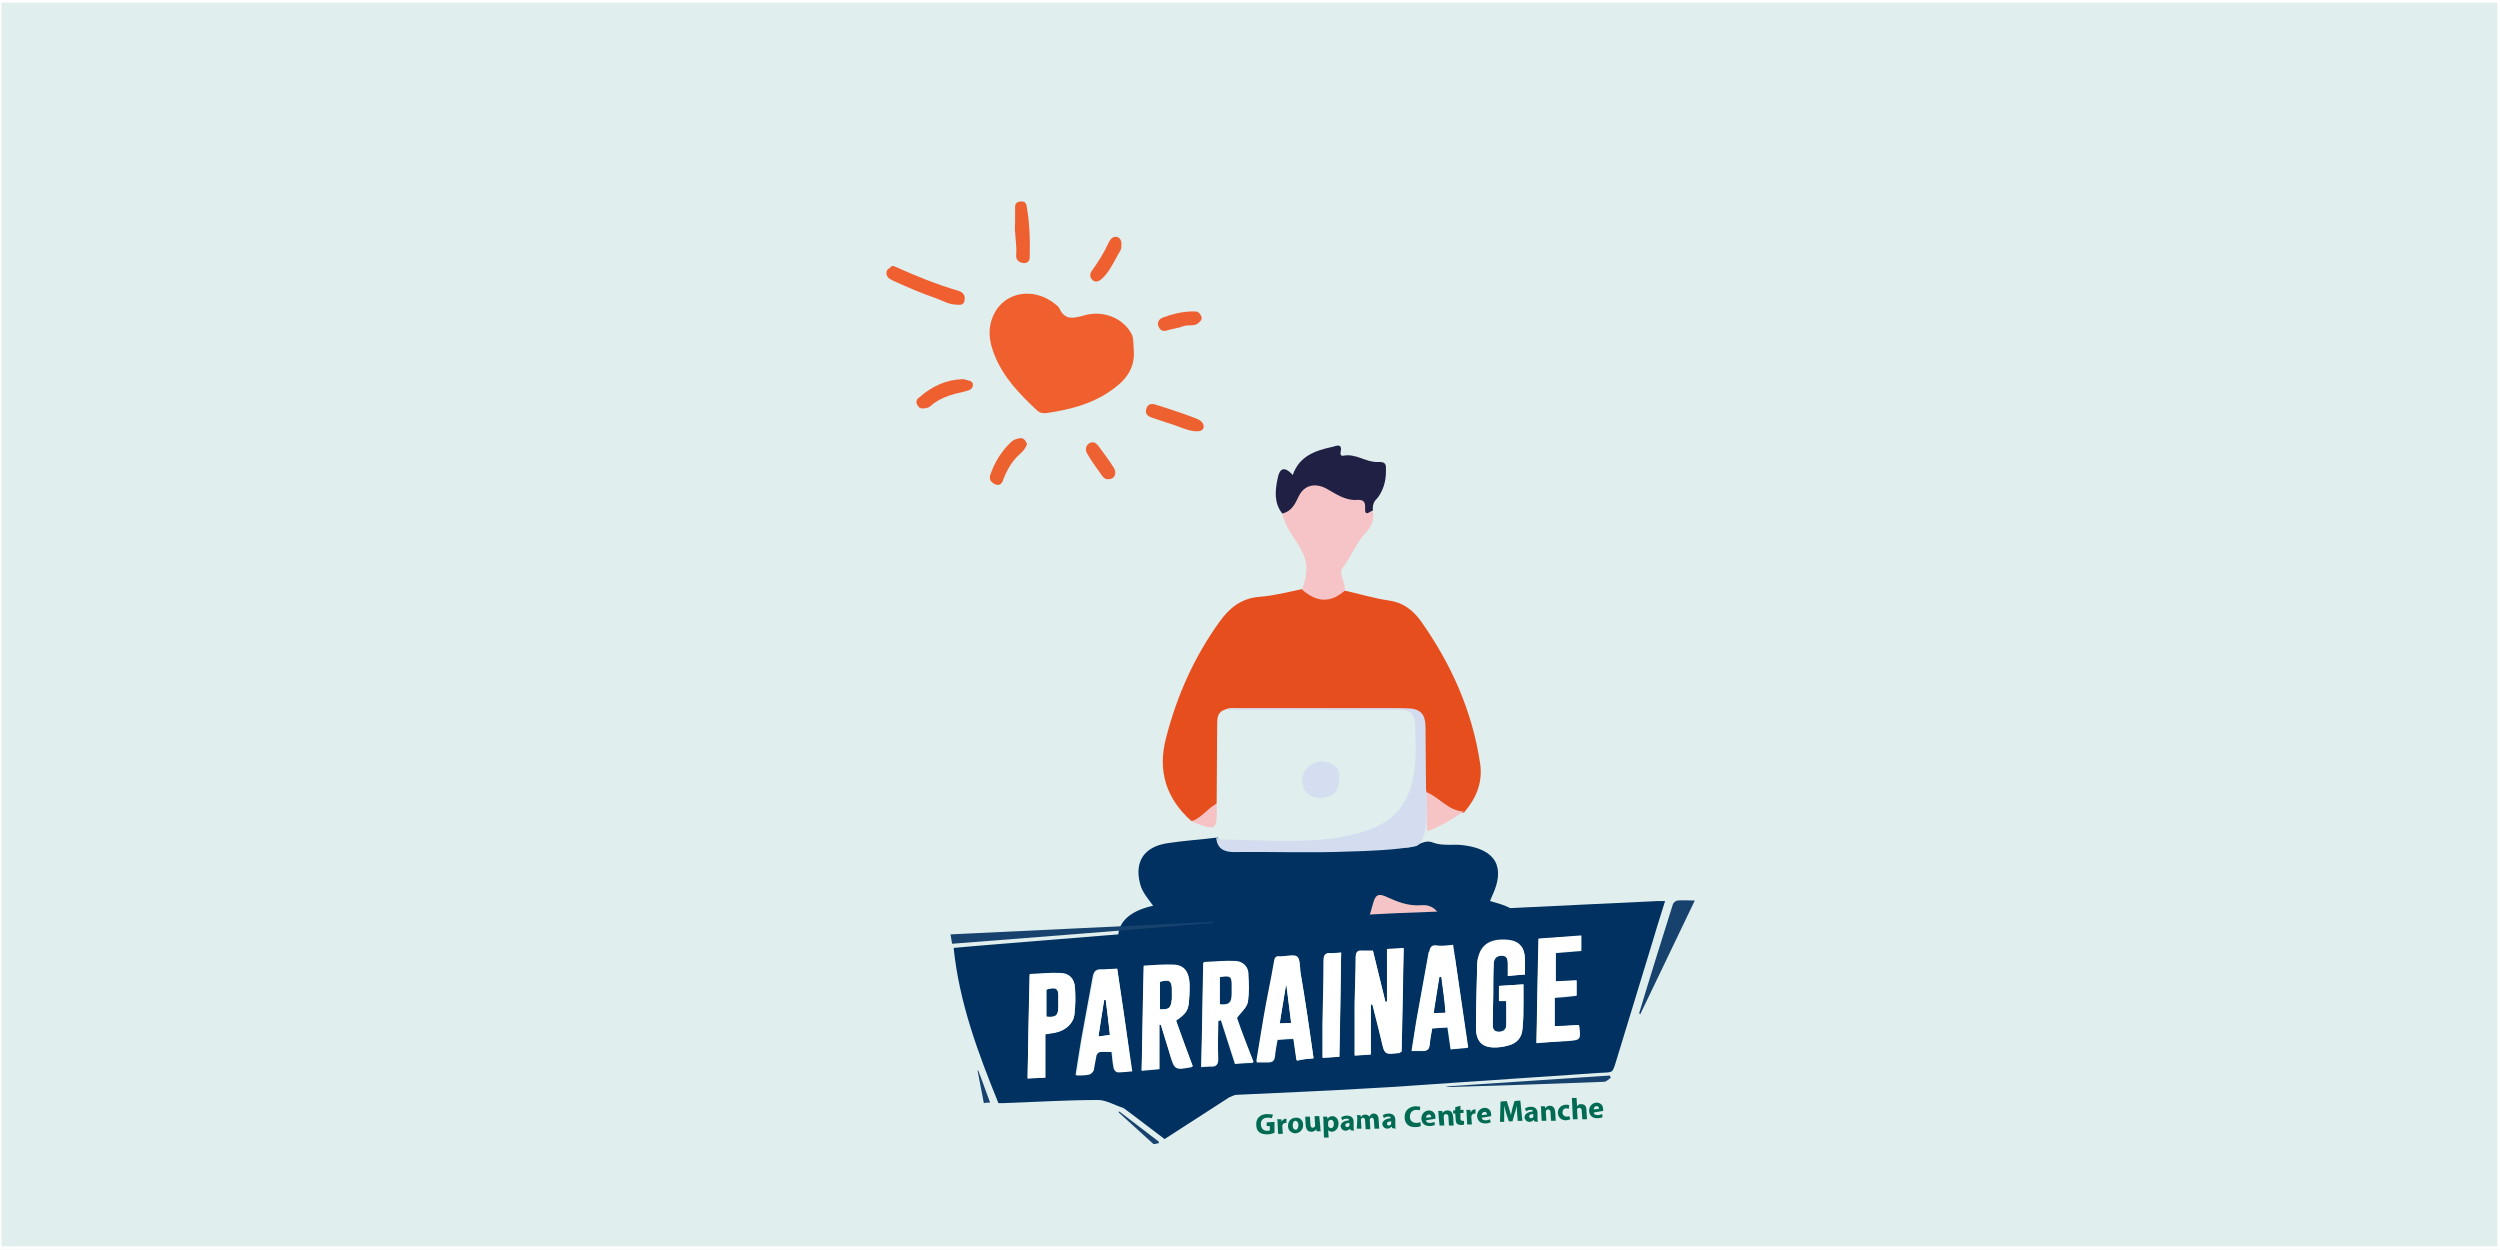 <svg xmlns="http://www.w3.org/2000/svg" xml:space="preserve" id="Calque_1" x="0" y="0" version="1.1" viewBox="0 0 480 240"><rect x="0" y="0" width="480" height="240" fill="#808080" stroke="none"/><style>.st3{fill:#ee602f}.st10{fill:#003160}.st20{fill:#16426d}.st21{fill:#fff}.st22{fill:#006a53}</style><path d="M-.2 0H480v239.8H-.2z" style="opacity:.95;fill:#e5f4f4;stroke:#fff;stroke-miterlimit:10"/><path d="M217.7 67.5c.2 3.8-2.2 6.1-5 7.9-3.5 2.3-7.6 3.3-11.7 3.9-.8.1-1.4 0-2-.6-3.2-3-6.3-6.2-8-10.4-.8-2-1.3-4-.8-6.2 1.4-5.8 7.7-7.4 12.3-3.8.3.3.8.6.9.9 1 2.2 2.5 2 4.6 1.4 3.9-1.2 7.9.6 9.4 3.8.3 1 .2 2 .3 3.1" style="fill:#ef602e"/><path d="M183.8 58.5c-1.7 0-2.8-.8-4-1.2-2.9-1-5.7-2.2-8.5-3.5-.6-.3-1.1-.6-1.1-1.4 0-.7.5-.8.8-1.1.3-.4.7-.2 1.1 0 3.8 1.7 7.7 3.3 11.8 4.5.8.2 1.5.8 1.3 1.7 0 1-.8 1.1-1.4 1" style="fill:#ef5f30"/><path d="M194.9 42.8v-3c0-.6.2-1 .9-1.1.7-.1 1.2.1 1.3.8.6 3.3.7 6.6.6 10 0 .7-.6 1.1-1.2 1-.8-.1-1.4-.5-1.4-1.4.2-2.3-.4-4.4-.2-6.3" class="st3"/><path d="M229.4 82.8c-1.8-.2-3.4-1.1-5.2-1.6-1-.3-2-.7-3-1-.9-.3-1.4-.8-1.1-1.7.2-.9 1-1.1 1.8-.8 2.6.8 5.3 1.7 7.9 2.7.7.3 1.4.8 1.3 1.7-.3.8-1 .7-1.7.7" style="fill:#ed6030"/><path d="M177.4 78.4c-.6.1-1-.1-1.3-.7-.3-.6-.1-1.1.4-1.4 2.4-2.1 5.1-3.4 8.3-3.5.5 0 .8.2 1.3.3.5.1.7.4.7.8s-.2.8-.7 1c-.9.3-1.8.5-2.7.7-1.8.5-3.5 1.2-4.9 2.5-.4.2-.7.3-1.1.3" style="fill:#ee6030"/><path d="M197.2 85.3c-.3.7-.7 1.3-1.3 1.8-1.5 1.3-2.5 3-3.2 4.8-.2.7-.6 1.5-1.6 1.1-.9-.4-1.3-1.1-.9-2 .8-2.3 2.1-4.4 3.9-6.1.4-.4.9-.6 1.4-.7 1-.3 1.4.3 1.7 1.1" style="fill:#ed612f"/><path d="M215.3 47.1c.1.7-.3 1.2-.6 1.7-.9 1.6-1.7 3.4-3.1 4.7-.6.5-1.2.8-1.8.3-.6-.5-.6-1.3-.1-1.9 1.2-1.7 2.3-3.4 3.2-5.4.3-.6.8-1.2 1.6-1 .6.2.9.8.8 1.6" class="st3"/><path d="M228.6 59.8h1c.6.1.9.5 1.1 1.1.1.6-.3.8-.7 1.2-.8.6-1.8.2-2.7.5-1 .4-2.1.5-3.1.8-.8.3-1.4.1-1.7-.6-.4-.7-.1-1.5.7-1.8 1.8-.7 3.5-1.1 5.4-1.2" style="fill:#ee6031"/><path d="M212.9 92c-.6.1-1.1-.3-1.4-.8-.9-1.3-1.9-2.6-2.7-4-.4-.6-.5-1.4.2-2 .7-.5 1.3-.3 1.8.3 1.1 1.5 2.2 2.9 3.1 4.4.6 1.1 0 2.1-1 2.1" style="fill:#ed6132"/><path d="M258.2 113.4c2.8.6 5.6 1.5 8.5 1.9 2.7.4 4.5 1.8 6 3.8 5.9 8.3 10 17.4 11.5 27.6.5 3.6-.8 6.6-3.1 9.3-3.7.4-5.8-1.7-7.7-4.5-.5-3.4-.1-6.9-.3-10.3-.1-4.2-1.1-5.2-5.3-5.2h-29.6c-1 0-2-.2-2.9.2-1.6.5-1.6 1.7-1.6 3 0 5-.1 10-.1 15-1.2 1.8-2.5 3.5-4.9 3.4-4.8-4.3-6.5-9.6-4.8-16 2.1-8.1 5.4-15.5 10.3-22.3 1.9-2.6 4.1-4.4 7.5-4.7 2.8-.2 5.5-.9 8.3-1.5 2.7 1.3 5.5 1.5 8.2.3" style="fill:#e74e1d"/><path d="M263.7 182c-5 .8-10.1 1-15.1 1.3-1.2.1-2.3 0-3-1.2-4.7-.5-9.4-.7-14.4-2.5.6 1.6 1.7 1.6 2.5 2.1.4.4.8.8.6 1.4-4.6 1-9.3 1.8-14 1.3-3.7-.4-5.4-1.7-5.6-4-.2-2.7 1.4-4.7 4.6-5.9.6-.2 1.2-.4 2.1-.6-1-1.4-2.1-2.6-2.5-4.2-1.1-4.2.7-7.1 5.2-7.8 3.2-.5 6.5-.7 9.7-1.1.8 1.5 2.2 1.8 3.7 1.8 10.9.1 21.9 0 32.8.1 1.7 0 3.1-1.7 4.9-.9 1.9.7 4 .2 5.9.5 6.1.8 8 4.2 5.4 9.7-.1.3-.3.6-.4 1 2 .6 3.9 1 5.4 2.5 2.7 2.8 1.9 6.6-1.8 7.6-4.8 1.4-9.7.6-14.5-.2-1.8-.3-3.7-.3-5.3-1.4.9-1 2.2-.6 3.3-.9 1.7-.4 3.1-1.2 2.9-3.3-.1-2-1.5-3-3.3-2.9-2.2 0-4.1-.5-6-1.4-1.6-.7-2.4-.1-2.7 1.5-.3 1.1-.5 2.3-1 3.4-1 1.6-1.1 3 .6 4.1" class="st10"/><path d="M258.2 113.4c-2.7 2.4-5.4 2.3-8.2-.2.8-2.4 1.4-4.5 0-7.3-1.2-2.5-3.4-4.6-3.8-7.5 1-1.6 2.2-3 3.3-4.4 1.4-1.8 3.4-1.9 5.4-.9 1.9 1 3.8 2.1 6 2.2 1.7.1 1.6 2 2.7 2.7.2 1.6 0 2.8-1.4 4.3-1.8 1.9-2.7 4.5-4.4 6.7-.9 1.1.6 2.9.4 4.4" style="fill:#f6c4c6"/><path d="M271.7 162.5c-3.9.7-8.9.9-12.9 1-7.3.3-14.5 0-21.8.1-2.1 0-3.3-.7-3.5-2.8.3.1.7.4 1 .4 9.2 0 18.5 1.2 27.5-1.6 6.4-2 9.1-6.2 9.7-12.9.2-2.4.1-4.9 0-7.3 0-2.1-.8-3.2-3.3-3.1-11.1.1-22.1 0-33.2 0 .5-.1 1-.3 1.5-.3h33.4c2.5 0 3.6 1 3.6 3.6 0 4 .1 7.9.1 11.9.1.3 1 10.4-2.1 11" style="fill:#d4ddf0"/><path d="M263.6 98c-.6.2-1.6 1.3-1.5-.4.1-1.6-.6-1.7-1.9-1.6-2 0-3.6-1.1-5.2-2-2.3-1.4-4.6-1-5.7 1.4-.7 1.5-1.4 2.8-3.1 3.2-1.6-2-1.4-4.4-.9-6.7.3-1.7 1.1-2.7 2.9-.7 1.3-3.7 4.4-4.7 7.6-5.4.6-.1 2-.9 1.6 1-.1.3 0 .8.5.7 2.4-.5 4.4 1.3 6.6 1.2 1.8-.1 1.6.7 1.6 1.8 0 1.9-.5 3.6-1.6 5.1-.8.7-1 1.5-.9 2.4" style="fill:#1f2043"/><path d="M263.7 182c-2.4-.4-2.7-1.6-1.7-3.7.8-1.6 1.2-3.4 1.7-5.1.4-1.3.9-1.7 2.3-1.1 2.2 1 4.3 1.9 6.9 1.7 2.2-.2 3.7 1.3 3.9 3.7.2 2.4-1.3 3.4-3.3 3.8-1.2.3-2.5.2-3.8.3-2-.3-4 .1-6 .4" style="fill:#f5c4c6"/><path d="M257.1 149.5c0 2.6-1.2 3.6-3.6 3.7-2.3 0-3.3-1.3-3.5-3.3-.2-1.8 2.1-4 3.9-3.7 2.1.2 3.5 1.2 3.2 3.3" style="fill:#d5def1"/><path d="M274 159.6c0-2.5 0-5-.1-7.5 2.5 1 4.2 3.6 7.1 3.7-2.2 1.5-4.4 2.9-7 3.8" style="fill:#f6c4c5"/><path d="M233.7 182.1c-.6-.2-1.2-.3-1.8-.5-1.2-.4-2.4-1.3-1.9-2.5.4-1 1.6 0 2.4.2 4.3 1.3 8.8 1.7 13.2 2.8-2.7.2-5.4-.5-8 .5-1.3-.7-2.7.4-3.9-.5" style="fill:#eec1c4"/><path d="M228.7 157.7c2-.6 3.1-2.5 4.9-3.4.1 5.3.1 5.3-4.9 3.4" style="fill:#f6c2c3"/><path d="M233.7 182.1c1.3.1 2.7-.6 3.9.4-1.1.2-2.2.3-3.3.5-.3-.3-.5-.6-.6-.9" style="fill:#4a6586"/><path d="M223.6 218.7c-2.7-2-5.2-4-7.8-5.9-.1 0-.1-.1-.2-.1-1.6-.5-3.2-1.5-4.8-1.5-6.1 0-12.1.4-18.2.6h-.9c-3.9-9.6-7.5-19.2-8.6-29.8 1.4-.1 3-.3 4.5-.4 9.4-.8 18.9-1.5 28.3-2.3 7.2-.6 14.4-1.1 21.6-1.7 7.4-.6 14.9-1.3 22.3-1.8 5.6-.4 11.3-.6 16.9-.8 9.7-.5 19.4-.9 29-1.4 4.2-.2 8.5-.4 12.7-.6h1.3c-1 3.1-1.9 6.1-2.8 9.1-2.2 7.1-4.3 14.2-6.5 21.3-.9 2.9-.6 2.4-3.4 2.6-8.9.6-17.7 1.2-26.6 1.8-6.1.4-12.3.9-18.4 1.2-8.2.5-16.4.8-24.5 1.2-.5 0-1 .3-1.5.5-4 2.6-8.2 5.3-12.4 8m45.5-16.8c.1-6.5.2-13.1.4-19.8-1.1.1-2 .1-3.2.2v10.1h-.3c-.8-3.3-1.6-6.6-2.4-9.8h-2c-1-.1-1.3.3-1.3 1.3 0 3-.1 5.9-.2 8.9v9.9c.9-.1 1.9-.1 3.1-.2v-9.6h.3c.6 2.3 1.1 4.5 1.7 6.8.7 2.8.6 2.8 3.5 2.5.1-.1.2-.2.4-.3m-35.2-5.9c.2 0 .3 0 .5-.1l2.7 8.4c1.2-.1 2.3-.2 3.5-.2-1.1-3-2.2-6-3.2-8.5.8-1.2 1.9-2 2.1-3 .3-1.8.2-3.7.1-5.6-.1-1.3-1.1-2.3-2.4-2.3-2-.1-4.1.1-6.2.2-.1 6.8-.2 13.3-.4 20 .7 0 1.2-.1 1.7-.1 1.2.1 1.6-.3 1.5-1.5 0-2.6.1-4.9.1-7.3m-4.9 8.7c-1.1-2.9-2.2-5.9-3.2-8.7 2-1.4 2.4-2 2.5-4 .1-1 .1-2 .1-3-.1-2.3-1-3.6-3-3.7-1.9-.1-3.8.1-5.8.2-.1 6.8-.2 13.4-.4 20.1 1.2-.1 2.2-.2 3.4-.3v-8.5h.3c.6 1.9 1.2 3.7 1.7 5.6.9 3.1 1 3.1 4.2 2.5 0-.1 0-.1.2-.2m63.8-17.6v-2.9c-.1-2.5-1.2-3.6-3.7-3.8-3.6-.2-5.4 1.5-5.5 5.1v.8c-.1 3.7-.2 7.4-.2 11.1 0 2.3 1.1 3.6 3.2 3.7 1 .1 2.1-.1 3.1-.4 1.5-.4 2.5-1.5 2.6-3 .2-1.7.2-3.4.2-5.2V189c-1.6.1-3.1.2-4.7.3v2.9h1.4v4.6c0 1-.7 1.3-1.6 1.3-1-.1-1-.8-1-1.5 0-1.9.1-3.8.1-5.6 0-2 0-4.1.1-6.1 0-1 .6-1.5 1.6-1.4.9 0 1.1.7 1.1 1.4v2.5c1.1-.2 2.1-.2 3.3-.3m-13.8-5.7c-1.2.1-2.3.3-3.3.2-1 0-1.2.4-1.4 1.2-.8 4.4-1.6 8.8-2.4 13.3l-.9 5.7h2.3c.7 0 1-.3 1.1-1 .1-1.1.4-2.2.5-3.3 1-.1 2-.2 3-.2l.6 4.2c1.1-.1 2.1-.2 3.3-.3-.9-6.7-1.9-13.2-2.8-19.8m-26.8 21.8c-.8-5.7-1.6-11.2-2.5-16.6-.1-1-.1-2.4-.6-2.8-.7-.5-2-.1-3 0h-.3c-.8-.1-1 .3-1.1 1-.6 3.6-1.4 7.1-2 10.7-.5 2.8-.9 5.7-1.4 8.5h2.2c.8 0 1.2-.3 1.3-1.1.1-1.1.3-2.1.5-3.2 1.1-.1 2-.2 3.1-.2.2 1.4.4 2.7.6 4.2 1-.3 2-.4 3.2-.5M214.5 186c-1.2.1-2.2.2-3.2.1-1 0-1.3.5-1.5 1.4-.7 4-1.5 8-2.2 12-.4 2.3-.7 4.5-1.1 6.9 1-.1 1.8-.1 2.5-.2.3-.1.7-.5.8-.8.2-.9.3-1.8.5-2.7.1-.3.5-.7.7-.8.8-.1 1.6 0 2.4 0 .1 1.1.2 2.2.4 3.2.1.3.4.7.6.7.9 0 1.7-.1 2.8-.2-.7-6.6-1.7-13-2.7-19.6m-13.8 20.9v-8.4c.7-.1 1.3-.2 1.9-.3 2-.4 3.6-1.7 3.7-3.6.2-1.6.2-3.3.1-5-.1-1.7-1.1-2.8-2.8-2.8-1.9-.1-3.8.1-5.9.2-.1 6.7-.3 13.3-.4 20 1.2 0 2.2-.1 3.4-.1m102.4-10.1c-1.6.1-3.1.2-4.6.3v-5.5c1.5-.1 2.8-.2 4.2-.4v-2.9c-1.4.1-2.7.1-4 .2V183c1.7-.1 3.3-.3 4.9-.4v-2.9c-2.7.2-5.4.4-8.2.6-.1 6.7-.2 13.3-.4 20 2.1-.2 4-.3 5.9-.4 2.6-.2 2.6-.2 2.3-2.8 0-.1-.1-.2-.1-.3m-45.6-13.9c-.8 0-1.3.1-1.9.1-1.1-.1-1.4.4-1.4 1.5 0 4-.1 8-.2 12v6.6c1.1-.1 2.1-.1 3.2-.2.1-6.7.2-13.2.3-20" class="st10"/><path d="M182.8 181.2c-.1-.6-.2-1.1-.3-1.8 16.9-.8 33.7-1.6 50.4-2.4v.2c-16.6 1.4-33.3 2.7-50.1 4M314.7 194.6c2.1-7 4.3-14 6.5-21 .1-.3.6-.7.9-.7 1-.1 2.1 0 3.3 0l-10.5 21.9c0-.2-.1-.2-.2-.2M309.3 206.9c-.4.3-.9.8-1.3.8-9.8.4-19.5.7-29.3 1-.4 0-.8 0-1.1-.1l31.5-2.1c0 .2.1.3.2.4M214.9 213.4c2.5 1.9 5 3.8 7.6 5.8v.3c-.4 0-.9.3-1.1.1l-6.6-6c0-.1 0-.2.1-.2M187.8 205.5c.8 2 1.5 4.1 2.3 6.2-.4 0-.8 0-1.2.1-.4-2.1-.8-4.1-1.2-6.2 0-.1.1-.1.1-.1" class="st20"/><path d="M234.2 187.6c2-.4 2.3-.1 2.3 1.6v1.6c0 1.7-.6 2.2-2.3 2zM222.7 193.8v-5.3c1.8-.5 2.3-.2 2.3 1.5v1.8c-.2 1.8-.5 2-2.3 2M276.7 187.6c.3 2.2.6 4.4.8 6.8-.8 0-1.4.1-2.2.1.4-2.4.7-4.6 1.1-6.9zM247 189.2c.3 2.3.6 4.7.9 7.2-.8 0-1.5.1-2.2.1.4-2.5.8-4.9 1.2-7.3zM212.3 192c.3 2.2.6 4.4.8 6.7-.7.1-1.3.2-2.2.3.4-2.5.7-4.8 1.1-7zM200.9 195.2V190c1.9-.6 2.4-.2 2.3 1.6v1.7c0 1.7-.5 2.1-2.3 1.9" class="st10"/><path d="M269.1 201.9c-.2.1-.3.2-.4.2-2.9.4-2.9.4-3.5-2.5-.5-2.3-1.1-4.5-1.7-6.8h-.3v9.6c-1.2.1-2.2.2-3.1.2v-9.9c0-3 .2-5.9.2-8.9 0-1 .3-1.4 1.3-1.3h2c.8 3.2 1.6 6.5 2.4 9.8h.3v-10.1c1.1-.1 2.1-.1 3.2-.2-.1 6.8-.2 13.4-.4 19.9M233.9 196c0 2.4-.1 4.8 0 7.1.1 1.3-.4 1.6-1.5 1.5-.5 0-1.1 0-1.7.1.1-6.7.2-13.2.4-20 2.1-.1 4.2-.3 6.2-.2 1.3.1 2.3 1 2.4 2.3.1 1.9.2 3.8-.1 5.6-.2 1-1.3 1.9-2.1 3 .9 2.6 2 5.5 3.2 8.5-1.3.1-2.4.2-3.5.2l-2.7-8.4c-.3.2-.4.3-.6.3m.3-8.4v5.3c1.8.2 2.3-.3 2.3-2v-1.6c.1-1.8-.3-2.1-2.3-1.7M229 204.7c-.1.1-.2.1-.2.1-3.2.6-3.2.6-4.2-2.5-.6-1.9-1.2-3.7-1.7-5.6h-.3v8.5c-1.2.1-2.2.2-3.4.3.1-6.7.2-13.3.4-20.1 2-.1 3.9-.3 5.8-.2 2 .1 2.9 1.4 3 3.7 0 1 0 2-.1 3-.1 2-.5 2.6-2.5 4 1 2.9 2.1 5.8 3.2 8.8m-6.3-10.9c1.8.1 2.1-.2 2.3-2V190c0-1.7-.5-2-2.3-1.5zM292.8 187.1c-1.1.1-2.1.2-3.3.3v-2.5c0-.8-.2-1.4-1.1-1.4-1 0-1.5.5-1.6 1.4-.1 2-.1 4.1-.1 6.1 0 1.9-.1 3.8-.1 5.6 0 .7.1 1.4 1 1.5.9.1 1.6-.3 1.6-1.3.1-1.5 0-3.1 0-4.6h-1.4v-2.9c1.6-.1 3.1-.2 4.7-.3v3.5c0 1.7 0 3.5-.2 5.2-.2 1.6-1.1 2.6-2.6 3-1 .3-2 .4-3.1.4-2.2-.1-3.2-1.3-3.2-3.7 0-3.7.1-7.4.2-11.1v-.8c.1-3.6 1.9-5.3 5.5-5.1 2.5.1 3.6 1.3 3.7 3.8zM279 181.4c1 6.6 1.9 13.1 2.9 19.7-1.2.1-2.2.2-3.3.3-.2-1.4-.4-2.7-.6-4.2-1 .1-2 .2-3 .2-.2 1.1-.4 2.2-.5 3.3-.1.7-.4 1-1.1 1h-2.3l.9-5.7c.8-4.4 1.6-8.8 2.4-13.3.2-.8.4-1.3 1.4-1.2.9.2 2 0 3.2-.1m-2.3 6.2h-.3c-.4 2.2-.7 4.5-1.1 6.9.8 0 1.4-.1 2.2-.1-.2-2.4-.5-4.6-.8-6.8M252.2 203.2c-1.2.1-2.2.2-3.3.3-.2-1.4-.4-2.7-.6-4.2-1 .1-2 .2-3.1.2-.2 1.1-.4 2.2-.5 3.2-.1.8-.4 1.2-1.3 1.1h-2.2c.5-2.9.9-5.7 1.4-8.5.6-3.6 1.4-7.1 2-10.7.1-.7.3-1.1 1.1-1h.3c1 0 2.3-.4 3 0 .6.4.5 1.8.6 2.8 1 5.6 1.8 11.1 2.6 16.8m-5.2-14h-.1c-.4 2.4-.8 4.7-1.2 7.3.8 0 1.5-.1 2.2-.1-.3-2.5-.6-4.8-.9-7.2M214.5 186c1 6.6 1.9 13.1 2.9 19.7-1.1.1-2 .2-2.8.2-.2 0-.6-.4-.6-.7-.2-1.1-.3-2.1-.4-3.2-.9 0-1.7-.1-2.4 0-.3 0-.7.5-.7.8-.2.9-.3 1.8-.5 2.7-.1.3-.5.7-.8.8-.8.2-1.6.2-2.5.2.4-2.4.7-4.7 1.1-6.9.7-4 1.5-8 2.2-12 .2-.9.5-1.4 1.5-1.4.8-.1 1.8-.2 3-.2m-2.2 6h-.3c-.4 2.3-.7 4.6-1.1 7 .9-.1 1.5-.2 2.2-.3-.3-2.3-.5-4.5-.8-6.7M200.7 206.9c-1.2.1-2.2.1-3.4.2.1-6.7.2-13.3.4-20 2-.1 4-.3 5.9-.2 1.7 0 2.7 1.1 2.8 2.8.1 1.6.1 3.3-.1 5-.2 1.8-1.7 3.2-3.7 3.6-.6.1-1.1.2-1.9.3zm.2-11.7c1.8.2 2.3-.2 2.3-1.9v-1.7c.1-1.8-.4-2.2-2.3-1.6zM303.1 196.8c.1.1.1.2.1.2.3 2.6.3 2.6-2.3 2.8-1.9.2-3.8.3-5.9.4.1-6.7.2-13.3.4-20 2.8-.2 5.4-.4 8.2-.6v2.9c-1.7.1-3.2.2-4.9.4v5.5c1.4-.1 2.7-.1 4-.2v2.9c-1.4.1-2.7.2-4.2.4v5.5c1.4 0 3-.1 4.6-.2M257.5 182.9c-.1 6.7-.2 13.3-.4 20-1.1.1-2.1.1-3.2.2v-6.6c.1-4 .2-8 .2-12 0-1.1.3-1.6 1.4-1.5.7.1 1.3 0 2-.1" class="st21"/><path d="M276.7 187.6c.3 2.2.6 4.4.8 6.8-.8 0-1.4.1-2.2.1.4-2.4.7-4.6 1.1-6.9z" class="st10"/><path d="M244.7 217.5c-.3.1-.8.3-1.3.3-.7 0-1.2-.1-1.6-.4-.4-.3-.6-.8-.6-1.4-.1-1.3.8-2.1 2.1-2.1.5 0 .9.1 1.1.1l-.2.7c-.2-.1-.5-.1-.9-.1-.7 0-1.3.5-1.2 1.3 0 .8.6 1.3 1.3 1.2.2 0 .4 0 .4-.1v-.8h-.6v-.7l1.5-.1zM245.3 215.8c0-.4 0-.7-.1-.9h.8l.1.5c.1-.4.5-.6.7-.6h.2v.8h-.2c-.3 0-.5.2-.6.5v.2l.1 1.4h-.9zM250.2 216c0 1-.7 1.5-1.4 1.6-.8 0-1.5-.5-1.5-1.4 0-.9.5-1.5 1.4-1.6.9-.1 1.5.5 1.5 1.4m-2 .1c0 .5.2.8.6.8.3 0 .5-.4.5-.9 0-.4-.2-.8-.6-.8-.4 0-.5.5-.5.9M253.5 216.3c0 .4 0 .7.1.9h-.8l-.1-.4c-.1.2-.4.5-.9.5-.6 0-1-.3-1.1-1.2l-.1-1.7h.9l.1 1.5c0 .4.2.7.5.6.2 0 .4-.2.4-.3v-.2l-.1-1.7h.9zM254.1 215.3c0-.4 0-.7-.1-.9h.8l.1.4c.2-.3.5-.5.9-.5.6 0 1.2.5 1.2 1.4 0 1-.6 1.5-1.2 1.6-.3 0-.6-.1-.8-.3l.1 1.4h-.9zm.9.7v.2c.1.2.3.4.5.4.4 0 .6-.3.6-.8s-.2-.8-.6-.8c-.2 0-.5.2-.5.5v.2zM259.3 217l-.1-.3c-.2.2-.5.4-.8.4-.6 0-.9-.4-1-.8 0-.7.6-1.1 1.6-1.2 0-.2-.1-.4-.5-.3-.3 0-.6.1-.8.3l-.2-.6c.2-.1.6-.3 1.1-.3.9 0 1.3.5 1.3 1.2v1c0 .3 0 .5.1.7zm-.2-1.4c-.5 0-.8.1-.8.5 0 .2.2.3.4.3s.4-.2.4-.3v-.2zM260.6 215c0-.4 0-.7-.1-.9h.7l.1.4c.1-.2.3-.5.8-.5.4 0 .7.2.8.4.1-.1.2-.3.3-.4.2-.1.3-.2.5-.2.5 0 1 .3 1 1.2l.1 1.7h-.9l-.1-1.5c0-.4-.2-.6-.4-.6s-.3.2-.4.3v.2l.1 1.7h-.9l-.1-1.6c0-.4-.2-.6-.4-.6s-.3.2-.4.3v.2l.1 1.6h-.9zM267.3 216.6l-.1-.3c-.2.2-.5.4-.8.4-.6 0-.9-.4-1-.8 0-.7.6-1.1 1.6-1.2 0-.2-.1-.4-.5-.3-.3 0-.6.1-.8.3l-.2-.6c.2-.1.6-.3 1.1-.3.9 0 1.3.5 1.3 1.2v1c0 .3 0 .5.1.7zm-.2-1.3c-.5 0-.8.1-.8.5 0 .2.2.3.4.3s.4-.2.4-.3v-.2zM272.8 216.2c-.2.1-.5.2-1 .2-1.3.1-2.1-.7-2.1-1.8-.1-1.3.8-2.1 2-2.2.5 0 .8.1 1 .1l-.1.7c-.2-.1-.4-.1-.7-.1-.7 0-1.2.5-1.2 1.3s.5 1.2 1.3 1.2c.3 0 .6-.1.7-.2zM273.8 215.1c0 .4.4.5.8.5.3 0 .5-.1.8-.2l.1.6c-.3.1-.6.2-1 .2-1 0-1.5-.5-1.6-1.4 0-.7.4-1.5 1.4-1.6.9 0 1.3.7 1.3 1.3v.3zm1-.6c0-.2-.1-.6-.5-.5-.4 0-.5.4-.5.6zM276.2 214.2c0-.4 0-.7-.1-.9h.8l.1.4c.1-.2.4-.5.9-.5.6 0 1 .3 1.1 1.2l.1 1.7h-.9l-.1-1.6c0-.4-.2-.6-.5-.6-.2 0-.4.2-.4.4v.2l.1 1.6h-.9zM280.4 212.3v.8h.6v.6h-.6v1c0 .3.1.5.4.5h.3v.7c-.1.1-.3.1-.6.1s-.5-.1-.7-.2c-.2-.2-.3-.4-.3-.8l-.1-1.2h-.4v-.6h.4v-.6zM281.6 214c0-.4 0-.7-.1-.9h.8l.1.5c.1-.4.5-.6.7-.6h.2v.8h-.2c-.3 0-.5.2-.6.5v.2l.1 1.4h-.9zM284.5 214.6c0 .4.4.5.8.5.3 0 .5-.1.8-.2l.1.6c-.3.1-.6.2-1 .2-1 0-1.5-.5-1.6-1.4 0-.7.4-1.5 1.4-1.6.9 0 1.3.6 1.3 1.3v.3zm1-.6c0-.2-.1-.6-.5-.5-.4 0-.5.4-.5.6zM291.3 213.9c0-.5-.1-1-.1-1.6-.1.5-.2 1.1-.4 1.5l-.4 1.5h-.7l-.5-1.5c-.1-.5-.3-1-.4-1.5v3.1h-.8l.1-3.9 1.2-.1.4 1.3c.1.4.3.9.4 1.4.1-.5.2-1 .3-1.4l.4-1.3 1.1-.1.4 3.9h-.9zM294.6 215.3l-.1-.3c-.2.2-.5.4-.8.4-.6 0-.9-.4-1-.8 0-.7.6-1.1 1.6-1.2 0-.2-.1-.4-.5-.3-.3 0-.6.1-.8.3l-.2-.6c.2-.1.6-.3 1.1-.3.9 0 1.3.5 1.3 1.2v1c0 .3 0 .5.1.7zm-.2-1.4c-.5 0-.8.1-.8.5 0 .2.2.3.4.3s.4-.2.4-.3v-.2zM295.9 213.3c0-.4 0-.7-.1-.9h.8l.1.4c.1-.2.4-.5.8-.5.6 0 1 .3 1.1 1.2l.1 1.7h-.9l-.1-1.6c0-.4-.2-.6-.5-.6-.2 0-.4.2-.4.4v.2l.1 1.6h-.9zM301.5 214.9c-.2.1-.4.1-.8.2-.9 0-1.5-.5-1.6-1.4 0-.8.5-1.5 1.5-1.6.2 0 .5 0 .7.1l-.1.7c-.1 0-.3-.1-.5-.1-.5 0-.7.4-.7.8 0 .5.4.8.8.8.2 0 .4-.1.5-.1zM301.8 210.8h.9l.1 1.6.3-.3c.1-.1.3-.1.5-.1.6 0 1 .3 1 1.2l.1 1.7h-.9l-.1-1.6c0-.4-.2-.6-.5-.6-.2 0-.4.2-.4.3v.2l.1 1.7h-.9zM306 213.6c0 .4.4.5.8.5.3 0 .5-.1.8-.2l.1.6c-.3.1-.6.2-1 .2-1 0-1.5-.5-1.6-1.4 0-.7.4-1.5 1.4-1.6.9 0 1.3.6 1.3 1.3v.3zm1-.7c0-.2-.1-.6-.5-.5-.4 0-.5.4-.5.6z" class="st22"/></svg>